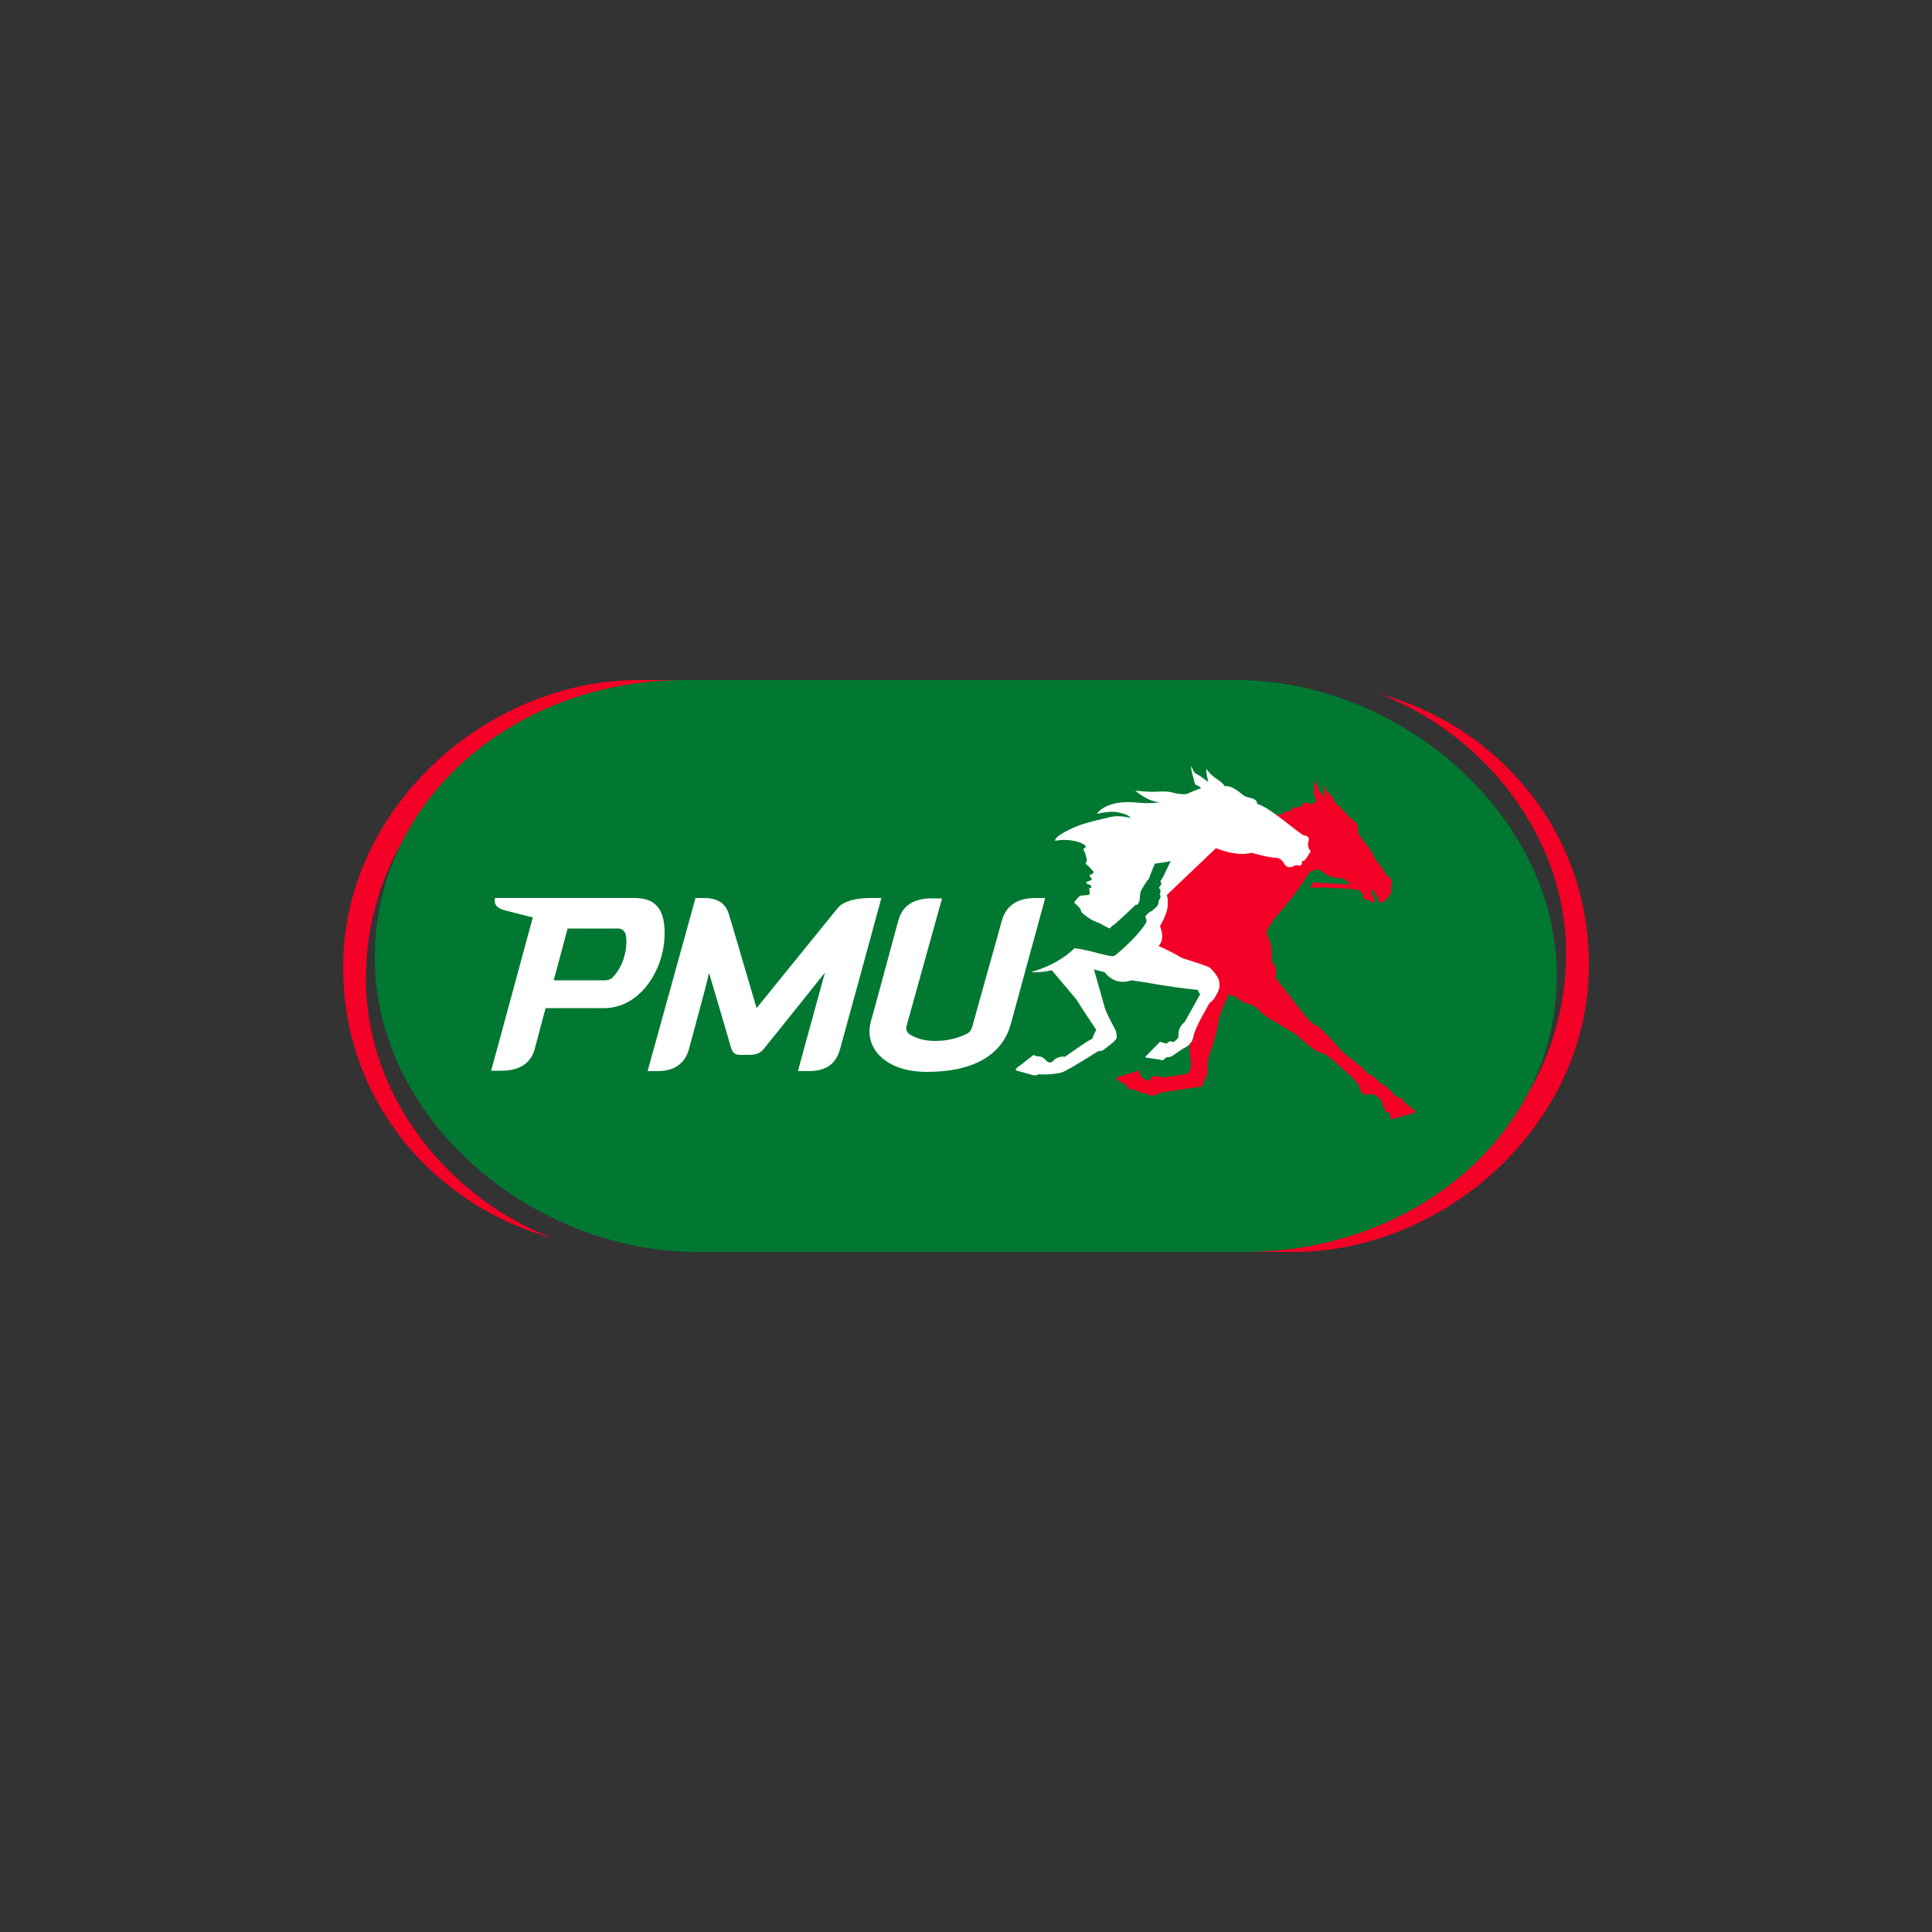 <?xml version="1.0" encoding="UTF-8"?>
<!-- Generator: Adobe Illustrator 25.2.1, SVG Export Plug-In . SVG Version: 6.00 Build 0)  -->
<svg xmlns="http://www.w3.org/2000/svg" xmlns:xlink="http://www.w3.org/1999/xlink" version="1.1" id="Layer_2_1_" x="0px" y="0px" viewBox="0 0 500 500" style="enable-background:new 0 0 500 500;" xml:space="preserve">
<rect x="0" y="0" width="500" height="500" fill="#333333" stroke="none"/>
<style type="text/css">
	.st0{fill:#F40026;}
	.st1{fill:#007831;}
	.st2{fill:#FFFFFF;}
	.st3{fill-rule:evenodd;clip-rule:evenodd;fill:#FFFFFF;}
</style>
<g>
	<g>
		<g>
			<path class="st0" d="M357.1,179.6c26.8,10.4,48.2,36.7,48.2,67.1c0,39.1-31.3,70.8-70.3,71.7l-6.7,0L322,324h13.1     c20,0,41.2-9.2,56.1-25.2c11.9-12.8,20-29.7,20-49C411.3,214.6,387,187.7,357.1,179.6"></path>
			<g>
				<path class="st0" d="M142.9,320.4C116,310,94.7,283.7,94.7,253.3c0-39.1,31.3-70.8,70.3-71.7l6.7,0l6.3-5.6h-13.1      c-20,0-41.2,9.2-56.1,25.2c-11.9,12.8-20,29.7-20,49C88.7,285.4,113,312.3,142.9,320.4"></path>
			</g>
			<g>
				<path class="st1" d="M320.1,176c42.1,0,82.8,34.9,82.8,76.4c0,41.6-37.6,71.6-80.6,71.6H180.5c-43.1,0-83.5-34.5-83.5-76.1      c0-41.6,36.9-71.9,80-71.9"></path>
			</g>
			<g>
				<path class="st0" d="M366.3,287.6c-0.3-0.4-3.1-2.5-3.1-2.5c0-0.5-0.3-0.7-0.6-0.8c-0.3-0.1-1.5-0.6-1.8-1c-2.2-2.7-3.7-3-3.7-3      l-0.3-0.4c-1-1.4-3.2-2.3-3.2-2.3c-0.2-0.9-3.3-3-4.5-4c-1.2-1-1.5-1.2-2.2-1.9c-0.7-0.8-2.6-3.1-5-5.4      c-0.7-0.7-1.9-1.2-1.9-1.2s-0.8-0.6-1.7-1.6c-0.9-1-8.3-10.6-8.3-10.6c1-2.1-0.8-4-1-4.4c0.7-3.2-1.2-7-1.2-7      c0.1-1.8,2.9-4.7,5.6-8c2.9-3.5,5-7.1,5.4-7.6c0.6-0.8,2.6-0.9,2.6-0.9c1.4,1.2,2.7,1.8,3.4,2c0.7,0.2,3,0.4,3,0.4      s0.7,0.7,1.3,1.1l0.6,0.4l-9.9-0.5l-0.7,1.3l3.5,0c0,0,7.1,0.3,7.5,0.4c0.4,0.1,1.5,0.3,1.5,0.3c0.3,0.4,1.2,0.8,1.2,0.8      c-0.2,0.5-0.2,1.1,0.3,1.5c0.5,0.3,1.2,0.3,1.3,0.3c0.2-0.1,0.1,0,0.3,0.3c0.2,0.3,0.5,0.4,0.7,0.3c0.2-0.1,0.2-0.3,0.3-0.5      c0.1-0.4-0.5-1.5-0.6-1.7c-0.5-1.1,0.2-1.7,0.7-0.3c0.2,0.5,0.9,1.2,0.9,1.7c0,0.4,0.1,0.6,0.5,0.7c0.6,0.1,0.8-0.1,1-0.2      c0.1-0.1,0.3-0.3,0.5-0.5c0.2-0.2,0.6-0.3,0.6-0.6c0-0.5,0.9-1.2,0.8-1.6c-0.1-0.4-0.1-1.3,0-1.7c0.1-0.3,0.2-0.7-0.1-1.3      c-0.3-0.6-1.2-1.1-1.2-1.1s-0.8-1.5-1.8-2.7c-1-1.2-1.3-2-1.9-3.1c-0.5-1-1.6-2.3-2.8-3.8c-1.2-1.6-0.9-1.9-0.9-2.8      c0-0.6-0.3-0.9-0.5-1.2c-1.2-0.9-2.5-2.3-2.5-2.3c-0.7-0.7-1.4-1.7-2.9-2.9c-0.6-1.8-2.4-3.2-2.4-3.2c-0.2-1.1-0.5-1.2-0.5-1.2      c-0.2,0.7,0.3,3,0.3,3l-1.6-1.7c-0.6-2.5-0.8-2.3-0.8-2.3l-0.2,0.2c-0.1,0.2-0.2,0.6-0.2,0.6s-0.1,1.1-0.1,1.8      c-0.1,0.7,0.7,2.4,0.7,2.4l-1.3,0.9c-2.1-1.3-2.7,0.5-2.7,0.5L336,209c-1.5-0.6-2.1,1.1-2.1,1.1s-0.6-0.2-1.2-0.1      c-0.6,0.1-0.7,0.8-0.7,0.8l-10.4,0l-13.1,4.6L294,248.1c15.3,5.2,11.1,6.5,12.8,6.9c4.5,1.2,4.4,1.6,4.4,1.6      c0,0-3.8,10.9-3.3,15.7c0.2,1.9,0.5,3.5,0.3,4.1c-0.6,1.4-0.9,1.5-0.9,1.5l-6.4,1c-0.2-0.2-1.4-0.5-2.1-0.4      c-0.8,0.1-1.1,0.9-1.5,1.1c-0.4,0.2-1.1-0.3-1.3-0.5c-0.2-0.2-0.7-0.3-0.7-0.3s-0.4-1.4-0.5-1.6c-0.1-0.3-0.3-0.1-0.3-0.1      s-0.4,0.1-0.6,0.2c-0.2,0.1-2.2,0.7-2.5,0.8c-0.3,0.1-1.6,0.5-2.1,0.7c-0.5,0.2-0.4,0.4-0.4,0.4l0.2,0.2      c0.2,0.2,2.6,1.6,2.6,1.6c0,0.9,0.9,1,1.1,1c0.2,0,1-0.1,1-0.1c0.9,1,3.2,1.2,3.2,1.2s0.6,0.5,1,0.5c0.3,0,1.1-0.2,1.4-0.4      c0.3-0.1,1-0.4,1-0.4s8.7-1.4,9.6-1.5c0.6,0,0.9,0,0.9,0s1.6-3,1.6-3.8c0-1.1-0.1-1.9,0.1-2.9c0.2-1.5,2.3-6.4,2.7-10.2      c0.3-2.1,2-5.5,2.7-7c0.7,0.2,1.4,0.4,1.9,0.6c1.6,1.7,4,2,4,2s1.7,1,2.2,1.7c0.5,0.7,2.4,1.9,3.3,2.4c0.6,0.3,3.9,2.4,5.2,3.1      c0.9,0.5,1,0.6,1.1,0.8c1.1,1.1,4.6,3.8,4.8,3.9c0.2,0.2,1.1,0.5,1.6,0.6c0.5,0,1.2,0.6,2.4,1.5c1.2,0.9,4.8,4.3,5.6,5      c0.8,0.7,1.5,1.8,1.7,2.2c0.1,0.4,0.1,1.1,0.8,1.7c0.8,0.7,1.4,0.4,1.6,0.3c0.3-0.1,0.8-0.2,1.6,0.2c0.8,0.4,1.5,1.1,1.7,1.4      c0.1,0.4,0.6,1.9,0.9,2.5c0.3,0.6,0.6,0.7,0.9,0.6c0.3-0.1,0.3,0.2,0.3,0.2s0.2,0.9,0.2,1.3c0.1,0.3,0.2,0.2,0.2,0.2      s0.3,0,0.4,0c0,0,5.3-1.5,5.4-1.5c0.2,0,0.3,0,0.3-0.2C366.5,287.7,366.3,287.6,366.3,287.6"></path>
			</g>
			<g>
				<path class="st2" d="M338.6,218c0.3-1.2,0.1-1.6-1.1-1.8c-1.2-0.3-8.7-7.2-12-8.1c-0.4-0.2,0.3-1.2-2.3-1.7      c-1.6-0.4-1.8-1-2.7-1.6c-0.9-0.6-2.3-1.6-3.5-1.3c-0.8-1.2-1.9-1.7-2.8-2.4c-0.9-0.7-1.8-1.7-1.9-2.1c-0.4,0.1,0.4,3.4,0.4,3.4      s-1.8-1.5-2.9-2c-1.2-0.6-1.2-1.9-1.5-2c-0.3,0.2,1,4.6,1,4.6s1.4,0.6,1.5,1c-1,0.3-3.5,1.4-3.5,1.4c-0.1,0-0.2,0.1-0.2,0.1      c0,0-1.2,0.1-1.3,0c-2.7-0.1-1.9-0.9-6.7-0.6c-2.4,0.1-5.3-0.3-5.3-0.3s3.3,3,6.5,3c0,0-2.4,0.5-6.1,0.1      c-8.2-0.8-10.3,2.9-10.3,2.9s3.3-0.8,5.3-0.4c3.4,0.7,3.2,1.4,3.4,1.5c0,0-2.6-0.8-5.1-0.3c-7.6,1.8-8.4,2.2-10.3,3.1      c-3.5,1.6-4.3,2.7-4.1,3.1c3.4-0.7,7.1,0.3,7.9,1.4c-0.1,0.6-0.6,0.4-0.6,0.9c0.5,0.8,0.8,2.2,0.9,2.8c-0.2,0.4-0.4,0.7-0.2,1      c0.6,0.3,1.3,1.3,1.9,1.9c0,0.1,0,0.4-0.3,0.6c-0.2,0.1-0.7,0.1-0.7,0.3c0,0.3,0.2,0.6,0.5,0.8c0,0.1,0,0.4,0,0.4      c-0.3,0.2-1,0.5-1.4,0.5c0,0.8,1,0.7,1.2,0.9c0.1,0.1,0.2,0.6,0,0.7c0,0-0.3,0-0.4,0.1c-0.1,0.3,0.3,1,0,1.6      c-0.1,0.2-1.6,0.2-2.3,0.3c-0.6,0.4-1.3,1.2-1.6,1.8c0.3,0.3,1.2,1.1,1.5,1.5c0.1,0.1,0.2,0.5,0.4,1c2.2,2,3.6,2.4,4.6,2.8      c1.2,0.6,1.9,1.1,2.7,1.4c0.1-0.2,0.6-0.7,1.1-1c0.5-0.3,5.4-4.9,5.7-5.2c0.2,0.1,0.3,0.1,0.3,0.1s0.6-0.8,0.6-1      c0.1-1.4,0.2-2.5,0.5-2.9c0.2-0.4,0.9-1.5,1.5-2.4c0.1-0.2,0.3-0.2,0.4-0.4c0.3-0.9,1.4-3.7,1.6-4c0.6-0.1,3.5-0.4,4.1-0.7      c-0.2,0.3-1.8,4-2.4,4.8c0,0-0.1,0.2-0.3,0.5c0.1,0.2,0.2,0.5,0.3,0.6c0,0.3-0.5,0.7-0.7,1.1c0,0.1,0.3,0.2,0.4,0.3      c0,0.2,0,0.9,0,1c0,0.1-0.2,0.2-0.2,0.3c0,0.1,0.2,0.3,0.2,0.3c0.1,0.3,0,0.7-0.1,0.8c0,0.1-0.2,0.4-0.3,0.5      c0,0.4-0.1,0.9-0.2,1.1c-0.2,0.6-1.7,1.8-2.4,2.1c-0.2,0.1-0.9,1-0.9,1s0.5,1.2,0.2,1.6c-2.1,3.4-6.4,7.2-8.1,8.5      c-0.9,0.7-5.9-1.4-10.4-1.9c-2.7,2.6-6.3,4.7-11,6.1c0,0-0.1,0-0.1,0.1c0,0,2.1,0.2,5.2-0.5l6.4,7.6c1.2,2,5.1,7.8,5.1,7.8      s-0.9,1.8-1,2.3c-1.7,0.8-7.1,4.7-7.1,4.7s-1.8-0.4-3.2,1.2c-0.7,0.7-1.5-0.1-1.5-0.1s-1.2-1.3-2-1.2c-0.7,0.1-1.4-0.4-1.4-0.4      l-4.5,3.5c0,0-0.4,0.5,0.2,0.6c0.7,0.2,3.6,1,3.6,1s1.1,0.5,2.1-0.1c1.2,0.2,4.5,0,6-0.5c1.5-0.5,9.2-5.4,9.2-5.4l1.2-0.2      c0,0,3.3-2.3,3.6-3.1c0.3-0.8-0.2-2.2-0.2-2.2s-2.6-4.7-2.9-6.2c-0.4-1.6-2.7-9.5-2.7-9.5l2.8,0.7c0,0,2.4,3.7,6.9,2.1      c1.6,0.2,4.4,0.7,7.5,1.2c4.8,0.8,9.6,1.3,9.7,1.3c0.3,0.8,0.6,1.1,0.6,1.1l-4,7.2c0,0-1.9,1.2-1.6,3.9c0,0.2-1.2,1.3-1.2,1.3      s-0.5-0.2-1-0.2c-0.5,0.1-0.9,0.6-0.9,0.6l-1.7-0.5l-3.7,3.8c0,0-0.3,0.2,0.1,0.3c0.4,0.1,3.1,0.4,3.8,0.6      c0.7,0.3,1.1-0.4,1.3-0.6c0.2-0.1,1-0.1,1.5-0.3c0.5-0.3,2.7-1.9,3.1-2.1c0.4-0.2,2.2-0.9,2.6-3.2c0.4-2.3,4.2-8.6,4.2-8.6      s0.7-0.3,1.4-1.5c0.6-1.2,1.2-1.8,1.1-3.5c-0.1-1.7-1.5-3-2.3-3.9c-0.8-0.8-6.6-2.2-8-3c-1.3-0.9-5.5-2.8-5.5-2.8      s1.9-1.3,0.4-5.1c2.2-3.8,2.3-5.6,1.8-8.1l12.7-12.1c0,0,5.2,2.3,9.2,1.2c3.5,1,5.4,1.3,6.5,1.3c1.1,0.1,1.7,1.1,2,1.6      c0.3,0.5,1,1.2,2.3,0.6c0,0,0.5-0.5,1.4-0.2c0.8,0.3,1-0.9,0.8-1.2c0.6,0.1,0.7-0.1,1-0.5c0.4-0.4,0.8-1.1,1.3-2      C339.2,220.3,338.2,219.2,338.6,218"></path>
			</g>
			<g>
				<path class="st2" d="M164,232.4c-0.5,0-35.9,0-35.9,0c-0.3,1.4,0.2,2.7,3,3.3c2.3,0.6,6.5,1.7,6.8,1.7      c-8.4,30.9-10.2,37.6-10.8,39.7c0,0,0.3,0,2.7,0c5.1,0,7.8-2.4,8.6-5.7c0.8-3,2.8-10.5,2.8-10.5h15.2c9.1,0,15.6-9.8,15.6-19.3      C172.1,233.6,168,232.4,164,232.4 M158.5,253c-0.7,0.7-1.9,0.7-1.8,0.7h-13.4l3.6-13.4h13.2c0,0,1.6,0,1.9,1.9      C162.5,245.8,161.2,250.3,158.5,253L158.5,253z"></path>
			</g>
			<g>
				<path class="st3" d="M180,232.4c0,0,0.2,0,2.1,0c3.6,0,5.6,1.3,6.5,4.1c0.7,2.2,7.2,24.4,7.2,24.4s20.1-24.8,21-25.9      c1.5-1.8,4.6-2.6,8.6-2.6h2.7c-1.2,4.5-10.5,38.5-10.7,39.1c-0.9,3.3-3,5.7-8.2,5.7c-1.4,0-2.7,0-2.7,0c0.3-1.2,7-25.5,7-25.5      s-14.3,17.9-15.8,19.7c-0.9,1.1-1.8,1.5-3.5,1.6c-0.7,0-1.4,0-2.4,0c-1.5,0-2.1-0.3-2.6-1.8c-0.5-1.9-5.7-19.4-5.7-19.4      s-0.7,3-1.5,6c-1.8,6.6-3,11.1-3.7,13.7c-0.9,3.3-3.3,5.7-8.1,5.7c-2.2,0-2.6,0-2.6,0"></path>
			</g>
			<g>
				<path class="st3" d="M268,232.4h2.5c-2,7.4-5.3,19.4-8.9,32.6c-2.2,8-9.6,12.4-21.7,12.4c-11,0-16.4-6.4-14.5-13.1      c1.7-6,6.4-23.7,7.1-26.1c0.9-3.4,3.5-5.7,8.6-5.7h2.7l-9.1,32.7c-0.1,0.3-0.6,1.7,0.9,2.6c1.2,0.7,3.3,1.6,6.4,1.6      c4.1,0,6.9-1.2,8.3-1.9c1-0.5,1.3-1.7,1.4-2.1c1.5-5.4,6.9-24.7,7.6-27.2C260.3,234.7,262.9,232.4,268,232.4"></path>
			</g>
		</g>
	</g>
</g>
</svg>
